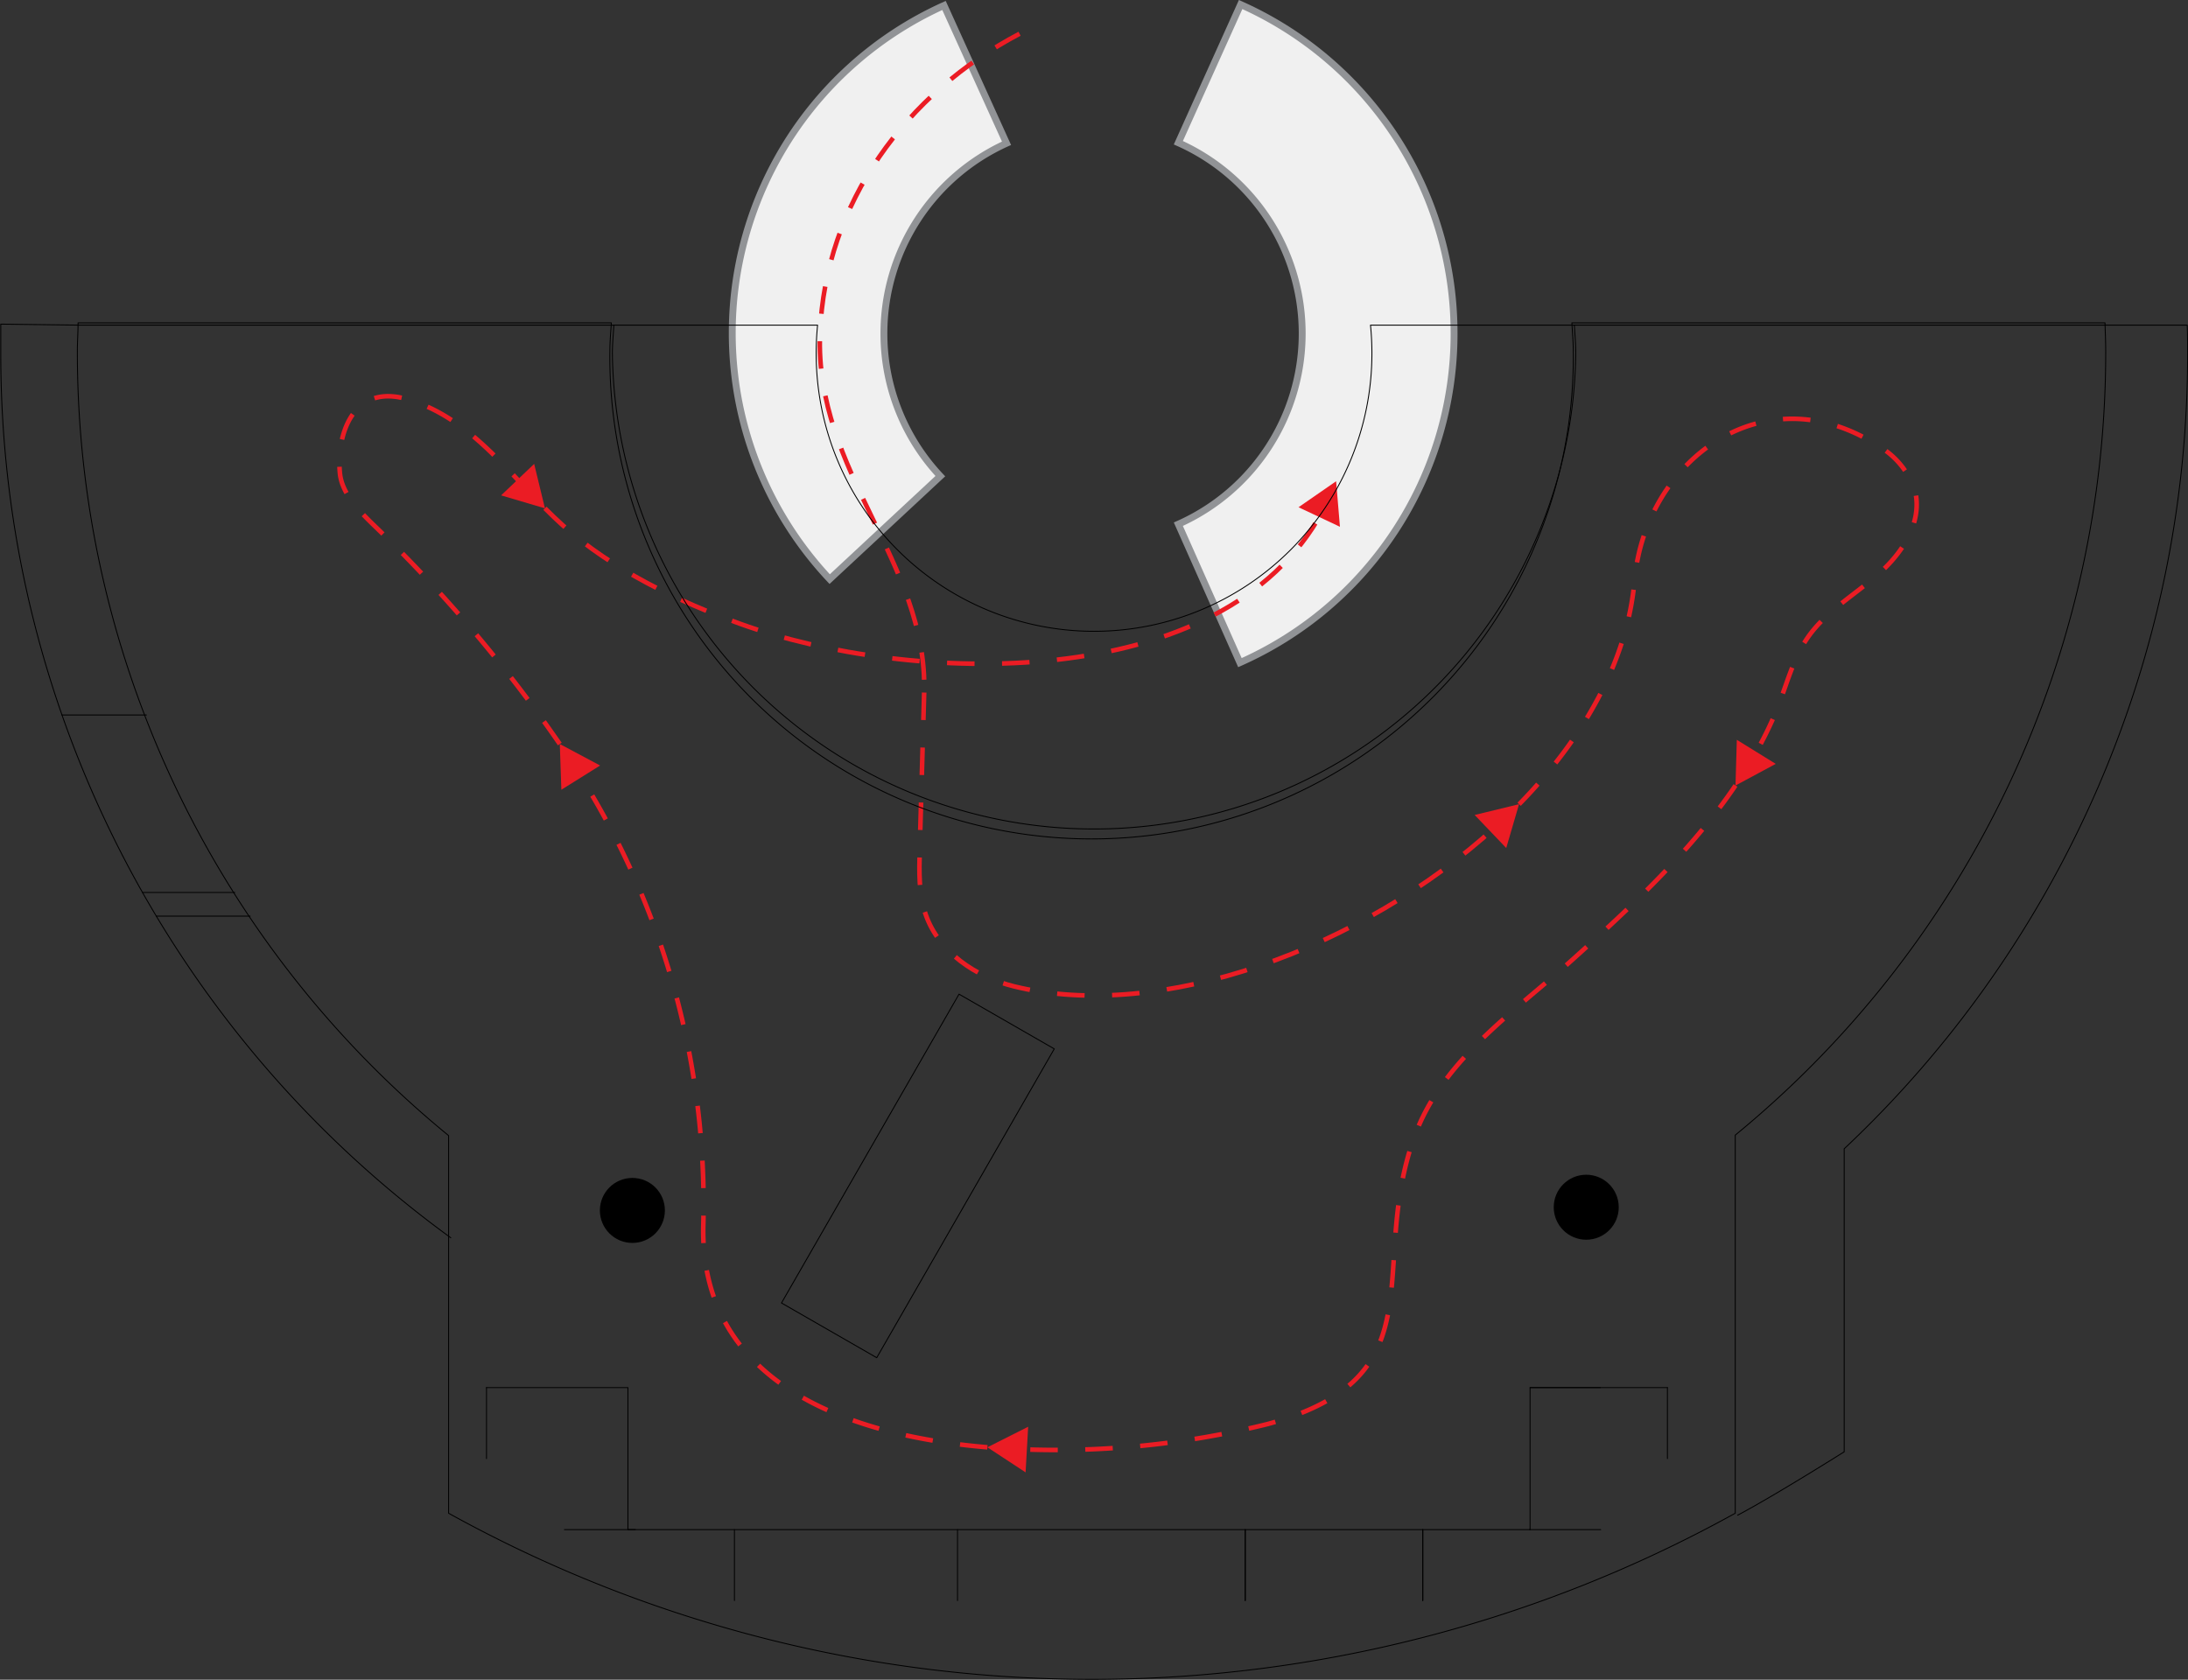 <svg id="Layer_1" data-name="Layer 1" xmlns="http://www.w3.org/2000/svg" viewBox="0 0 280.01 215.01"><rect x="0" y="0" width="280.01" height="215.01" fill="#333333" stroke="none"/><title>floorplan</title><path d="M120.64,48.73a26.73,26.73,0,0,1,15.69-24.34l-8-17.64A46,46,0,0,0,113.7,80.18L127.86,67A26.65,26.65,0,0,1,120.64,48.73Z" transform="translate(-7.52 -6.05)" style="fill:#f0f0f0;stroke:#919396;stroke-width:0.88px"/><path d="M158.32,24.32a26.73,26.73,0,0,1,0,48.83l7.88,17.72a46.1,46.1,0,0,0,.09-84.24Z" transform="translate(-7.52 -6.05)" style="fill:#f0f0f0;stroke:#919396;stroke-width:0.88px"/><path d="M77.26,71.11c.75.76,1.51,1.49,2.29,2.19C85.9,79,94.36,83.06,102.3,85.92c21.45,7.73,61.67,9.29,74.47-14.44" transform="translate(-7.52 -6.05)" style="fill:none;stroke:#eb1c24;stroke-width:0.587px;stroke-dasharray:3.52,3.52"/><polygon points="171.48 67.43 170.99 61.6 166.18 64.93 171.48 67.43" style="fill:#eb1c24"/><path d="M79.16,101.29A182.45,182.45,0,0,0,55.22,73.14c-1.91-1.88-4-4-4.21-6.63-.41-4.58,1.51-11.6,8.9-9.28C66,59.14,70.18,63.62,74.35,68.07" transform="translate(-7.52 -6.05)" style="fill:none;stroke:#eb1c24;stroke-width:0.587px;stroke-dasharray:3.52,3.52"/><polygon points="64.13 63.41 69.74 65.07 68.36 59.38 64.13 63.41" style="fill:#eb1c24"/><path d="M133.88,191.31c-19-1.58-36.7-8.9-36.36-28.21a103.1,103.1,0,0,0-16.08-58.28" transform="translate(-7.52 -6.05)" style="fill:none;stroke:#eb1c24;stroke-width:0.587px;stroke-dasharray:3.52,3.52"/><polygon points="76.8 97.99 71.64 95.24 71.84 101.09 76.8 97.99" style="fill:#eb1c24"/><path d="M229.62,106.59c-5.71,8.45-13.46,15.65-20.92,22.35s-16.6,12.79-20.16,22.59c-6.13,16.83,3.47,30.76-18.78,36.8a112,112,0,0,1-31.68,3.23" transform="translate(-7.52 -6.05)" style="fill:none;stroke:#eb1c24;stroke-width:0.587px;stroke-dasharray:3.52,3.52"/><polygon points="131.58 182.63 126.36 185.26 131.25 188.47 131.58 182.63" style="fill:#eb1c24"/><path d="M201.93,109c8.21-8.4,13.85-18.29,14.77-28.62,1.36-15.36,16.47-26.71,31.14-17.29a10.46,10.46,0,0,1,4.75,5.76c1,4-1.57,7.94-4.63,10.64s-6.74,4.79-9.07,8.13c-2.09,3-2.86,6.73-4.33,10.1a52,52,0,0,1-2.7,5.32" transform="translate(-7.52 -6.05)" style="fill:none;stroke:#eb1c24;stroke-width:0.587px;stroke-dasharray:3.52,3.52"/><polygon points="222.27 94.7 222.1 100.55 227.25 97.78 222.27 94.7" style="fill:#eb1c24"/><path d="M125.79,94.7l-.57,20.18c-.07,2.78-.14,5.64.78,8.27,1.67,4.77,6.38,7.95,11.29,9.16,18.71,4.61,44.53-4.81,61.61-20.4" transform="translate(-7.52 -6.05)" style="fill:none;stroke:#eb1c24;stroke-width:0.587px;stroke-dasharray:3.52,3.52"/><polygon points="192.76 108.55 194.4 102.94 188.72 104.32 192.76 108.55" style="fill:#eb1c24"/><path d="M138,10.37C123.5,18,113.12,32,112.46,48.71c-.71,17.81,13.8,29.28,13.33,46" transform="translate(-7.52 -6.05)" style="fill:none;stroke:#eb1c24;stroke-width:0.587px;stroke-dasharray:3.52"/><path d="M209,47.67H182.91a36.16,36.16,0,0,1,.18,3.63,35.56,35.56,0,0,1-71.12,0,36.16,36.16,0,0,1,.18-3.63H86.07" transform="translate(-7.52 -6.05)" style="fill:none;stroke:#000;stroke-linecap:round;stroke-linejoin:round;stroke-width:0.117px"/><path d="M229.9,200c4.73-2.5,13.63-8.11,13.63-8.11l0-38.79A139.57,139.57,0,0,0,287.48,51.3c0-1.21,0-2.42-.05-3.63H209c.07,1.21.18,2.4.18,3.63a61.65,61.65,0,0,1-123.29,0c0-1.23.12-2.42.19-3.63H17.82l-10.2-.13c0,1.12,0,2.64,0,3.76A139.77,139.77,0,0,0,65.21,164.49" transform="translate(-7.52 -6.05)" style="fill:none;stroke:#000;stroke-linecap:round;stroke-linejoin:round;stroke-width:0.117px"/><line x1="204.8" y1="177.62" x2="195.81" y2="177.62" style="fill:none;stroke:#000;stroke-linecap:round;stroke-linejoin:round;stroke-width:0.117px"/><line x1="182.08" y1="195.8" x2="182.08" y2="204.88" style="fill:none;stroke:#000;stroke-linecap:round;stroke-linejoin:round;stroke-width:0.117px"/><line x1="159.36" y1="195.8" x2="159.36" y2="204.88" style="fill:none;stroke:#000;stroke-linecap:round;stroke-linejoin:round;stroke-width:0.117px"/><line x1="18.73" y1="91.52" x2="7.93" y2="91.52" style="fill:none;stroke:#000;stroke-linecap:round;stroke-linejoin:round;stroke-width:0.117px"/><line x1="30.05" y1="114.24" x2="18.24" y2="114.24" style="fill:none;stroke:#000;stroke-linecap:round;stroke-linejoin:round;stroke-width:0.117px"/><line x1="32.01" y1="117.27" x2="20.01" y2="117.27" style="fill:none;stroke:#000;stroke-linecap:round;stroke-linejoin:round;stroke-width:0.117px"/><circle cx="80.93" cy="154.94" r="4.16"/><circle cx="203" cy="154.53" r="4.16"/><path d="M229.59,199.71V151.35A129.54,129.54,0,0,0,277,51c0-1.21-.06-2.41-.09-3.62H208.68c.07,1.2.18,2.4.18,3.62A61.65,61.65,0,1,1,85.57,51c0-1.22.11-2.42.19-3.62H17.51c0,1.21-.09,2.41-.09,3.62A129.54,129.54,0,0,0,64.93,151.41v48.34a170,170,0,0,0,164.66,0Z" transform="translate(-7.52 -6.05)" style="fill:none;stroke:#000;stroke-linecap:round;stroke-linejoin:round;stroke-width:0.117px"/><polyline points="213.39 177.62 195.81 177.62 195.81 195.8 80.36 195.8 80.36 177.62 62.26 177.62" style="fill:none;stroke:#000;stroke-linecap:round;stroke-linejoin:round;stroke-width:0.117px"/><rect x="117.49" y="133.23" width="14.01" height="45.44" transform="matrix(0.87, 0.5, -0.5, 0.87, 87.13, -47.4)" style="fill:none;stroke:#000;stroke-linecap:round;stroke-linejoin:round;stroke-width:0.117px"/><line x1="182.08" y1="195.8" x2="182.08" y2="204.88" style="fill:none;stroke:#000;stroke-linecap:round;stroke-linejoin:round;stroke-width:0.117px"/><line x1="204.85" y1="195.8" x2="195.76" y2="195.8" style="fill:none;stroke:#000;stroke-linecap:round;stroke-linejoin:round;stroke-width:0.117px"/><line x1="81.31" y1="195.8" x2="72.23" y2="195.8" style="fill:none;stroke:#000;stroke-linecap:round;stroke-linejoin:round;stroke-width:0.117px"/><line x1="159.36" y1="195.8" x2="159.36" y2="204.88" style="fill:none;stroke:#000;stroke-linecap:round;stroke-linejoin:round;stroke-width:0.117px"/><line x1="122.54" y1="195.8" x2="122.54" y2="204.88" style="fill:none;stroke:#000;stroke-linecap:round;stroke-linejoin:round;stroke-width:0.117px"/><line x1="93.99" y1="195.8" x2="93.99" y2="204.88" style="fill:none;stroke:#000;stroke-linecap:round;stroke-linejoin:round;stroke-width:0.117px"/><line x1="62.26" y1="177.62" x2="62.26" y2="186.71" style="fill:none;stroke:#000;stroke-linecap:round;stroke-linejoin:round;stroke-width:0.117px"/><line x1="213.39" y1="177.62" x2="213.39" y2="186.71" style="fill:none;stroke:#000;stroke-linecap:round;stroke-linejoin:round;stroke-width:0.117px"/></svg>